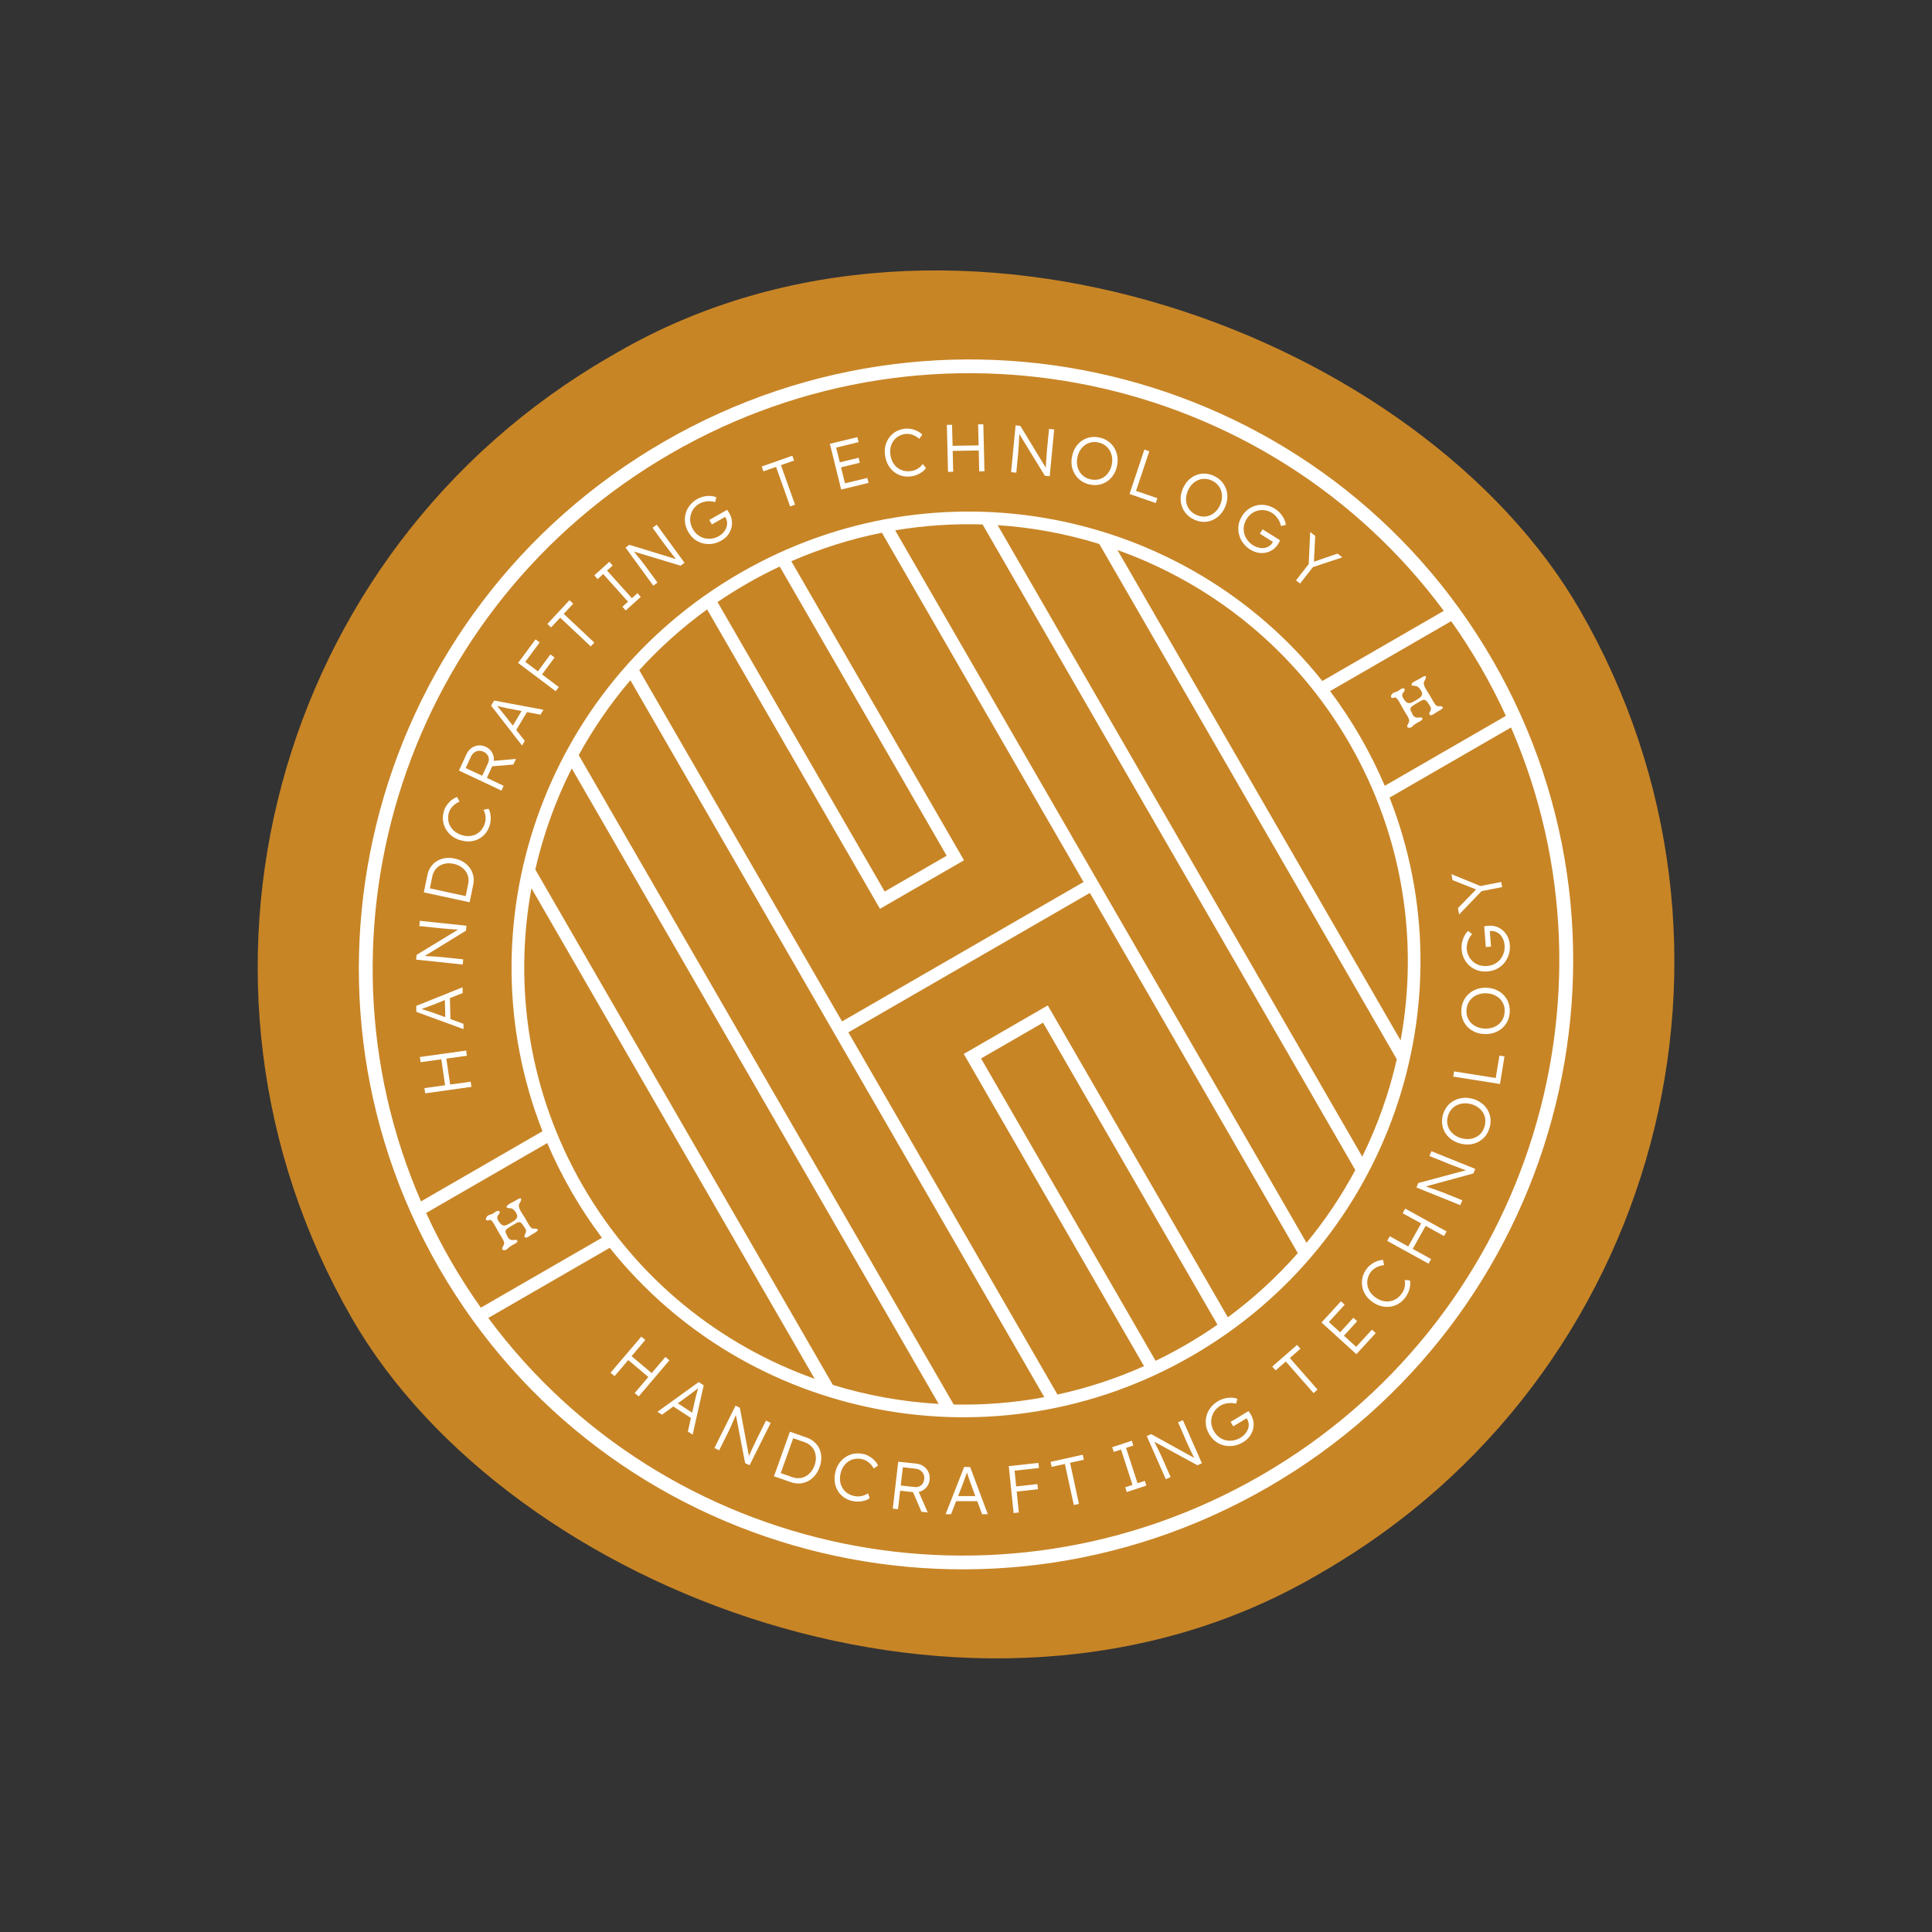 <svg width="192" height="192" viewBox="0 0 192 192" fill="none" xmlns="http://www.w3.org/2000/svg">
<rect x="0" y="0" width="192" height="192" fill="#333333" stroke="none"/>
<g clip-path="url(#clip0_1_5188)">
<rect y="70.441" width="140.882" height="140" rx="70" transform="rotate(-30 0 70.441)" fill="#C88526"/>
<path fill-rule="evenodd" clip-rule="evenodd" d="M66.004 43.881C37.093 60.572 27.091 97.364 43.658 126.059C60.226 154.755 97.097 164.493 126.004 147.804C154.911 131.115 164.913 94.314 148.345 65.618C131.778 36.922 94.914 27.189 66.004 43.881ZM66.685 45.061C92.966 29.888 125.97 37.061 143.483 60.708L131.412 67.677C117.778 50.571 93.206 45.596 73.55 56.944C53.895 68.291 45.91 92.063 53.911 112.422L41.837 119.393C30.115 92.403 40.404 60.235 66.685 45.061ZM147.157 66.305C148.074 67.894 148.905 69.509 149.653 71.143L137.616 78.093C136.911 76.443 136.103 74.815 135.183 73.222C134.264 71.629 133.258 70.115 132.182 68.68L144.219 61.731C145.256 63.198 146.238 64.721 147.153 66.307L147.157 66.305ZM120.989 131.648C119.977 132.354 118.924 133.024 117.834 133.653C116.849 134.222 115.851 134.75 114.843 135.235L97.496 105.189L103.659 101.631L120.989 131.648ZM95.775 104.735L113.691 135.766C110.884 137.019 108.001 137.955 105.09 138.588L84.309 102.594L108.308 88.739L128.974 124.534C126.922 126.867 124.6 129.009 122.023 130.912L104.128 99.917L95.777 104.739L95.775 104.735ZM57.915 117.833C52.552 108.544 51.019 98.091 52.815 88.275L80.961 137.025C71.564 133.676 63.276 127.118 57.913 117.83L57.915 117.833ZM53.199 86.412C53.993 82.937 55.205 79.563 56.819 76.363L93.282 139.517C89.703 139.315 86.171 138.68 82.768 137.628L53.199 86.412ZM57.514 75.04C58.954 72.413 60.668 69.917 62.647 67.602L103.783 138.851C100.788 139.407 97.771 139.647 94.775 139.577L57.514 75.04ZM71.308 59.831C72.233 59.2 73.189 58.6 74.174 58.032C75.264 57.402 76.371 56.826 77.488 56.302L94.08 85.041L87.918 88.599L71.308 59.831ZM95.801 85.495L78.642 55.775C81.579 54.495 84.593 53.551 87.642 52.944L107.681 87.653L83.682 101.508L63.528 66.601C65.532 64.396 67.784 62.367 70.273 60.564L87.451 90.317L95.801 85.495ZM88.961 52.704C91.851 52.218 94.761 52.029 97.648 52.119L134.689 116.277C133.324 118.822 131.705 121.248 129.84 123.507L88.961 52.704ZM99.147 52.19C102.584 52.416 105.973 53.047 109.246 54.058L138.811 105.267C138.05 108.607 136.899 111.859 135.38 114.946L99.147 52.19ZM111.052 54.661C120.446 58.013 128.732 64.567 134.093 73.852C139.454 83.137 140.99 93.588 139.192 103.401L111.052 54.661ZM59.822 123.007L47.785 129.956C46.748 128.489 45.761 126.964 44.843 125.375C43.926 123.786 43.099 122.178 42.347 120.547L54.385 113.597C55.089 115.246 55.898 116.874 56.817 118.467C57.737 120.06 58.742 121.574 59.819 123.009L59.822 123.007ZM125.323 146.624C99.049 161.793 66.039 154.618 48.525 130.977L60.595 124.008C74.23 141.114 98.802 146.09 118.457 134.742C138.113 123.394 146.094 99.624 138.093 79.265L150.164 72.296C161.88 99.284 151.596 131.455 125.315 146.628L125.323 146.624Z" fill="white"/>
<path fill-rule="evenodd" clip-rule="evenodd" d="M42.179 108.137L42.254 108.654L46.853 108.012L46.774 107.497L44.736 107.781L44.357 105.205L46.399 104.919L46.325 104.403L41.726 105.045L41.801 105.561L43.856 105.273L44.235 107.849L42.179 108.137Z" fill="white"/>
<path fill-rule="evenodd" clip-rule="evenodd" d="M46.052 101.741L44.762 101.275L44.711 99.19L45.979 98.684L45.968 98.117L41.364 99.963L41.378 100.559L46.067 102.273L46.056 101.739L46.052 101.741ZM42.708 100.539C42.599 100.501 42.483 100.461 42.374 100.423C42.259 100.384 42.145 100.348 42.034 100.315C41.986 100.299 41.944 100.285 41.896 100.269C41.933 100.258 41.961 100.247 41.998 100.235C42.11 100.194 42.23 100.149 42.352 100.108C42.472 100.063 42.588 100.02 42.703 99.982C42.813 99.938 42.909 99.902 42.994 99.872L44.211 99.386L44.254 101.085L43.048 100.647C42.938 100.609 42.823 100.569 42.713 100.531L42.708 100.539Z" fill="white"/>
<path fill-rule="evenodd" clip-rule="evenodd" d="M46.031 95.338L43.93 95.118C43.888 95.113 43.822 95.108 43.731 95.102C43.639 95.093 43.525 95.082 43.395 95.075C43.262 95.064 43.117 95.057 42.956 95.048C42.797 95.034 42.633 95.027 42.459 95.021C42.374 95.017 42.286 95.015 42.201 95.011L46.309 92.485L46.355 92L41.726 91.511L41.674 92.028L43.372 92.206C43.522 92.221 43.689 92.241 43.874 92.259C44.058 92.274 44.251 92.288 44.446 92.306C44.641 92.323 44.828 92.336 45.008 92.353C45.183 92.362 45.344 92.371 45.486 92.381C45.501 92.382 45.51 92.381 45.522 92.384L41.399 94.895L41.354 95.365L45.983 95.853L46.035 95.336L46.031 95.338Z" fill="white"/>
<path fill-rule="evenodd" clip-rule="evenodd" d="M47.026 87.949C47.089 87.637 47.096 87.339 47.039 87.053C46.981 86.768 46.87 86.509 46.708 86.279C46.544 86.045 46.335 85.843 46.079 85.677C45.819 85.513 45.52 85.391 45.188 85.322C44.855 85.249 44.539 85.234 44.24 85.281C43.94 85.324 43.67 85.421 43.428 85.566C43.182 85.713 42.982 85.906 42.819 86.145C42.651 86.377 42.537 86.65 42.474 86.962L42.12 88.682L46.67 89.665L47.024 87.945L47.026 87.949ZM42.96 87.106C43.011 86.864 43.099 86.654 43.228 86.474C43.351 86.291 43.508 86.143 43.701 86.031C43.889 85.918 44.099 85.845 44.329 85.813C44.563 85.78 44.816 85.788 45.083 85.847C45.35 85.905 45.585 86.001 45.784 86.127C45.984 86.253 46.151 86.408 46.28 86.589C46.407 86.767 46.493 86.968 46.534 87.19C46.577 87.407 46.573 87.636 46.523 87.877L46.279 89.056L42.717 88.284L42.96 87.106Z" fill="white"/>
<path fill-rule="evenodd" clip-rule="evenodd" d="M45.657 83.464C45.985 83.578 46.306 83.629 46.617 83.619C46.931 83.607 47.22 83.536 47.49 83.414C47.754 83.29 47.989 83.116 48.193 82.888C48.393 82.661 48.541 82.388 48.647 82.075C48.712 81.883 48.749 81.678 48.766 81.471C48.774 81.259 48.764 81.057 48.729 80.869C48.694 80.673 48.631 80.506 48.542 80.369L48.048 80.481C48.119 80.604 48.174 80.741 48.211 80.898C48.246 81.052 48.267 81.214 48.261 81.381C48.254 81.545 48.225 81.706 48.172 81.857C48.087 82.114 47.965 82.334 47.812 82.514C47.656 82.691 47.474 82.83 47.265 82.931C47.054 83.029 46.825 83.079 46.579 83.091C46.334 83.097 46.082 83.054 45.82 82.964C45.571 82.876 45.351 82.757 45.159 82.602C44.975 82.443 44.827 82.263 44.722 82.063C44.616 81.864 44.555 81.648 44.538 81.416C44.519 81.181 44.547 80.943 44.626 80.709C44.675 80.56 44.752 80.415 44.855 80.282C44.957 80.146 45.075 80.03 45.214 79.926C45.351 79.818 45.502 79.735 45.664 79.671L45.427 79.209C45.242 79.267 45.065 79.365 44.894 79.498C44.724 79.625 44.577 79.782 44.442 79.961C44.307 80.141 44.205 80.335 44.137 80.538C44.035 80.848 43.992 81.153 44.014 81.453C44.035 81.75 44.117 82.036 44.257 82.303C44.393 82.572 44.578 82.808 44.815 83.008C45.051 83.206 45.325 83.361 45.651 83.472L45.657 83.464Z" fill="white"/>
<path fill-rule="evenodd" clip-rule="evenodd" d="M50.047 78.091L48.385 77.308L48.914 76.153L51.017 75.981L51.277 75.421L49.07 75.615C49.078 75.528 49.088 75.445 49.083 75.36C49.058 75.114 48.977 74.891 48.842 74.689C48.706 74.487 48.518 74.331 48.286 74.223C48.038 74.106 47.787 74.058 47.534 74.083C47.281 74.108 47.054 74.196 46.852 74.342C46.644 74.486 46.487 74.678 46.371 74.923L45.61 76.579L49.835 78.566L50.049 78.094L50.047 78.091ZM46.283 76.321L46.797 75.198C46.878 75.026 46.983 74.889 47.117 74.792C47.252 74.69 47.401 74.628 47.564 74.616C47.727 74.603 47.893 74.629 48.056 74.709C48.208 74.78 48.333 74.877 48.422 74.999C48.51 75.117 48.563 75.251 48.579 75.396C48.595 75.541 48.567 75.687 48.502 75.836L47.923 77.097L46.282 76.326L46.283 76.321Z" fill="white"/>
<path fill-rule="evenodd" clip-rule="evenodd" d="M52.154 73.631L51.303 72.544L52.368 70.766L53.716 71.021L54.004 70.535L49.11 69.621L48.806 70.129L51.879 74.089L52.151 73.633L52.154 73.631ZM49.728 70.548C49.649 70.453 49.572 70.362 49.495 70.272C49.463 70.232 49.433 70.197 49.403 70.161C49.441 70.168 49.469 70.176 49.51 70.186C49.628 70.215 49.75 70.241 49.88 70.272C50.005 70.296 50.127 70.322 50.242 70.352C50.358 70.377 50.458 70.397 50.545 70.414L51.834 70.659L50.966 72.111L50.172 71.098C50.099 71.005 50.022 70.914 49.949 70.821C49.876 70.728 49.799 70.637 49.726 70.544L49.728 70.548Z" fill="white"/>
<path fill-rule="evenodd" clip-rule="evenodd" d="M55.535 68.276L53.868 67.023L55.111 65.345L54.7 65.037L53.457 66.715L52.203 65.774L53.632 63.844L53.226 63.537L51.798 65.467L51.488 65.882L55.225 68.692L55.535 68.276Z" fill="white"/>
<path fill-rule="evenodd" clip-rule="evenodd" d="M55.669 61.384L58.708 64.239L59.063 63.86L56.024 61.005L56.962 59.995L56.592 59.649L54.399 62.006L54.765 62.354L55.669 61.384Z" fill="white"/>
<path fill-rule="evenodd" clip-rule="evenodd" d="M59.947 57.046L62.409 59.795L61.854 60.298L62.184 60.668L63.679 59.317L63.349 58.947L62.794 59.451L60.332 56.703L60.887 56.199L60.557 55.829L59.062 57.18L59.392 57.55L59.947 57.046Z" fill="white"/>
<path fill-rule="evenodd" clip-rule="evenodd" d="M65.343 57.903L64.088 56.185C64.067 56.149 64.025 56.101 63.962 56.026C63.909 55.95 63.838 55.861 63.757 55.754C63.675 55.646 63.58 55.532 63.481 55.411C63.383 55.284 63.278 55.152 63.163 55.02C63.11 54.954 63.052 54.886 62.997 54.817L67.636 56.217L68.025 55.929L65.266 52.145L64.849 52.449L65.86 53.839C65.95 53.961 66.048 54.097 66.161 54.25C66.275 54.397 66.392 54.55 66.51 54.704C66.631 54.862 66.745 55.008 66.855 55.157C66.968 55.294 67.066 55.422 67.155 55.534C67.161 55.545 67.169 55.55 67.181 55.562L62.544 54.142L62.164 54.419L64.923 58.203L65.341 57.899L65.343 57.903Z" fill="white"/>
<path fill-rule="evenodd" clip-rule="evenodd" d="M69.834 53.992C70.132 54.071 70.438 54.087 70.75 54.047C71.062 54.007 71.367 53.903 71.665 53.736C71.916 53.591 72.129 53.42 72.298 53.216C72.465 53.009 72.584 52.786 72.66 52.539C72.737 52.292 72.764 52.035 72.734 51.773C72.705 51.504 72.621 51.249 72.475 50.995C72.454 50.959 72.433 50.923 72.408 50.889C72.383 50.846 72.36 50.806 72.333 50.768C72.308 50.725 72.28 50.693 72.26 50.666L70.489 51.674L70.746 52.119L72.066 51.366L72.116 51.453C72.204 51.605 72.247 51.764 72.259 51.936C72.268 52.104 72.244 52.272 72.182 52.443C72.116 52.607 72.022 52.763 71.892 52.91C71.767 53.055 71.614 53.177 71.432 53.282C71.202 53.415 70.962 53.495 70.717 53.526C70.472 53.556 70.23 53.542 69.993 53.485C69.756 53.419 69.542 53.311 69.344 53.16C69.146 53.004 68.987 52.811 68.855 52.583C68.719 52.348 68.637 52.106 68.605 51.864C68.57 51.618 68.586 51.377 68.651 51.152C68.713 50.923 68.816 50.714 68.961 50.519C69.112 50.326 69.297 50.166 69.525 50.039C69.671 49.955 69.832 49.896 70.001 49.861C70.177 49.822 70.357 49.804 70.537 49.812C70.72 49.817 70.893 49.848 71.067 49.897L71.191 49.42C71.017 49.347 70.817 49.303 70.599 49.288C70.378 49.276 70.151 49.296 69.921 49.352C69.694 49.405 69.475 49.489 69.274 49.605C68.986 49.771 68.743 49.974 68.552 50.224C68.361 50.465 68.224 50.732 68.141 51.026C68.061 51.318 68.041 51.62 68.08 51.94C68.118 52.251 68.226 52.555 68.394 52.854C68.565 53.151 68.773 53.403 69.022 53.597C69.274 53.789 69.549 53.92 69.847 53.999L69.834 53.992Z" fill="white"/>
<path fill-rule="evenodd" clip-rule="evenodd" d="M78.522 50.328L79.011 50.156L77.608 46.227L78.909 45.77L78.739 45.289L75.702 46.362L75.87 46.839L77.124 46.4L78.522 50.328Z" fill="white"/>
<path fill-rule="evenodd" clip-rule="evenodd" d="M86.193 47.496L83.975 48.034L83.581 46.441L85.448 45.986L85.327 45.491L83.46 45.946L83.096 44.482L85.325 43.938L85.201 43.445L82.472 44.108L83.596 48.648L86.317 47.989L86.193 47.496Z" fill="white"/>
<path fill-rule="evenodd" clip-rule="evenodd" d="M89.607 47.287C89.9 47.364 90.208 47.384 90.539 47.343C90.743 47.317 90.941 47.265 91.134 47.187C91.329 47.104 91.501 47.005 91.658 46.89C91.817 46.769 91.938 46.641 92.02 46.507L91.698 46.109C91.62 46.226 91.523 46.335 91.4 46.435C91.278 46.535 91.144 46.622 90.993 46.69C90.84 46.754 90.684 46.795 90.528 46.818C90.26 46.852 90.009 46.838 89.779 46.777C89.552 46.711 89.346 46.608 89.161 46.464C88.979 46.317 88.829 46.134 88.713 45.916C88.601 45.696 88.523 45.451 88.487 45.178C88.451 44.914 88.461 44.662 88.515 44.428C88.573 44.191 88.667 43.983 88.8 43.8C88.932 43.617 89.095 43.47 89.296 43.354C89.5 43.236 89.724 43.16 89.966 43.126C90.126 43.107 90.284 43.112 90.45 43.147C90.616 43.181 90.773 43.235 90.927 43.315C91.084 43.394 91.229 43.493 91.354 43.609L91.658 43.193C91.524 43.053 91.359 42.936 91.161 42.837C90.969 42.741 90.764 42.671 90.547 42.632C90.328 42.59 90.109 42.581 89.895 42.608C89.57 42.651 89.28 42.746 89.025 42.893C88.769 43.04 88.553 43.238 88.373 43.482C88.194 43.72 88.068 43.991 87.993 44.29C87.922 44.587 87.91 44.903 87.955 45.243C88.003 45.587 88.1 45.898 88.246 46.176C88.401 46.453 88.59 46.687 88.821 46.877C89.05 47.063 89.312 47.197 89.605 47.283L89.607 47.287Z" fill="white"/>
<path fill-rule="evenodd" clip-rule="evenodd" d="M94.677 44.809L97.264 44.768L97.315 46.843L97.834 46.833L97.722 42.167L97.205 42.172L97.254 44.262L94.667 44.303L94.614 42.215L94.098 42.223L94.212 46.892L94.728 46.884L94.677 44.809Z" fill="white"/>
<path fill-rule="evenodd" clip-rule="evenodd" d="M101.197 44.867C101.202 44.826 101.204 44.762 101.208 44.668C101.218 44.575 101.224 44.46 101.236 44.328C101.241 44.195 101.25 44.05 101.258 43.886C101.267 43.726 101.275 43.562 101.28 43.386C101.284 43.301 101.287 43.213 101.289 43.124L103.837 47.276L104.319 47.327L104.764 42.682L104.25 42.627L104.087 44.333C104.071 44.482 104.057 44.65 104.039 44.838C104.025 45.025 104.013 45.215 104 45.411C103.987 45.607 103.973 45.794 103.957 45.977C103.948 46.155 103.939 46.315 103.932 46.455C103.931 46.47 103.931 46.479 103.932 46.488L101.4 42.322L100.93 42.275L100.482 46.921L100.999 46.975L101.2 44.865L101.197 44.867Z" fill="white"/>
<path fill-rule="evenodd" clip-rule="evenodd" d="M106.815 47.121C106.973 47.377 107.174 47.59 107.414 47.77C107.661 47.946 107.947 48.07 108.266 48.142C108.59 48.215 108.898 48.226 109.19 48.178C109.489 48.121 109.757 48.014 110.004 47.852C110.253 47.685 110.463 47.477 110.635 47.218C110.81 46.958 110.934 46.659 111.006 46.328C111.079 45.992 111.091 45.666 111.039 45.358C110.995 45.046 110.89 44.763 110.735 44.511C110.584 44.25 110.384 44.038 110.136 43.862C109.893 43.684 109.61 43.557 109.286 43.484C108.967 43.412 108.656 43.404 108.36 43.454C108.069 43.506 107.796 43.615 107.546 43.779C107.299 43.941 107.091 44.153 106.915 44.413C106.747 44.67 106.623 44.968 106.55 45.305C106.477 45.642 106.462 45.969 106.509 46.279C106.561 46.587 106.663 46.866 106.815 47.121ZM107.041 46.189C107.006 45.944 107.02 45.69 107.077 45.426C107.135 45.156 107.229 44.923 107.36 44.721C107.494 44.514 107.65 44.347 107.838 44.218C108.027 44.09 108.233 44 108.46 43.956C108.693 43.913 108.931 43.921 109.177 43.977C109.423 44.032 109.639 44.129 109.826 44.268C110.019 44.407 110.17 44.576 110.288 44.773C110.403 44.972 110.478 45.195 110.511 45.436C110.547 45.676 110.539 45.932 110.481 46.202C110.424 46.466 110.327 46.701 110.191 46.905C110.06 47.106 109.904 47.273 109.715 47.402C109.529 47.533 109.319 47.616 109.086 47.659C108.86 47.697 108.622 47.69 108.376 47.634C108.13 47.578 107.91 47.483 107.719 47.347C107.532 47.209 107.382 47.04 107.267 46.841C107.152 46.642 107.077 46.42 107.043 46.184L107.041 46.189Z" fill="white"/>
<path fill-rule="evenodd" clip-rule="evenodd" d="M114.858 49.993L115.019 49.514L112.9 48.782L114.215 44.847L113.727 44.675L112.252 49.093L114.858 49.993Z" fill="white"/>
<path fill-rule="evenodd" clip-rule="evenodd" d="M118.658 51.631C118.958 51.772 119.26 51.849 119.554 51.862C119.856 51.871 120.145 51.825 120.42 51.719C120.698 51.612 120.949 51.448 121.17 51.233C121.395 51.016 121.583 50.753 121.726 50.444C121.87 50.129 121.948 49.819 121.966 49.504C121.99 49.191 121.948 48.892 121.849 48.611C121.754 48.328 121.605 48.071 121.399 47.848C121.199 47.62 120.948 47.437 120.648 47.297C120.348 47.156 120.052 47.081 119.744 47.07C119.446 47.059 119.156 47.105 118.878 47.213C118.604 47.319 118.353 47.483 118.128 47.699C117.907 47.914 117.724 48.179 117.58 48.493C117.436 48.808 117.354 49.121 117.331 49.434C117.316 49.746 117.356 50.042 117.453 50.319C117.552 50.6 117.704 50.855 117.903 51.082C118.11 51.306 118.361 51.489 118.656 51.628L118.658 51.631ZM117.952 50.156C117.883 49.936 117.853 49.707 117.873 49.464C117.893 49.22 117.96 48.974 118.07 48.727C118.184 48.478 118.326 48.27 118.499 48.098C118.672 47.926 118.864 47.795 119.076 47.707C119.287 47.619 119.507 47.579 119.739 47.585C119.977 47.592 120.21 47.651 120.439 47.76C120.667 47.87 120.86 48.009 121.015 48.185C121.176 48.363 121.289 48.558 121.358 48.779C121.427 49 121.453 49.231 121.433 49.474C121.419 49.719 121.356 49.963 121.242 50.212C121.129 50.455 120.983 50.665 120.807 50.84C120.637 51.01 120.443 51.136 120.235 51.222C120.024 51.311 119.802 51.347 119.564 51.34C119.333 51.328 119.106 51.271 118.874 51.164C118.645 51.054 118.449 50.917 118.291 50.743C118.135 50.567 118.023 50.371 117.95 50.153L117.952 50.156Z" fill="white"/>
<path fill-rule="evenodd" clip-rule="evenodd" d="M123.088 52.206C123.044 52.516 123.059 52.821 123.135 53.12C123.21 53.419 123.343 53.7 123.529 53.955C123.717 54.213 123.955 54.432 124.244 54.613C124.494 54.768 124.749 54.872 125.008 54.925C125.271 54.976 125.527 54.973 125.773 54.927C126.026 54.878 126.262 54.78 126.479 54.635C126.699 54.485 126.882 54.287 127.031 54.042C127.05 54.007 127.072 53.97 127.093 53.929C127.117 53.886 127.143 53.847 127.159 53.808C127.183 53.766 127.2 53.727 127.215 53.694L125.473 52.605L125.204 53.041L126.505 53.853L126.451 53.937C126.361 54.086 126.244 54.202 126.1 54.29C125.956 54.377 125.796 54.436 125.62 54.461C125.446 54.479 125.261 54.47 125.072 54.42C124.884 54.374 124.705 54.299 124.523 54.186C124.297 54.047 124.11 53.875 123.963 53.67C123.818 53.469 123.709 53.247 123.647 53.013C123.591 52.774 123.578 52.531 123.616 52.287C123.659 52.041 123.747 51.806 123.883 51.587C124.023 51.357 124.193 51.172 124.392 51.028C124.591 50.885 124.806 50.785 125.035 50.735C125.267 50.682 125.5 50.673 125.738 50.715C125.979 50.754 126.212 50.846 126.433 50.984C126.578 51.075 126.704 51.185 126.821 51.32C126.94 51.459 127.041 51.608 127.124 51.768C127.206 51.928 127.267 52.1 127.305 52.276L127.783 52.16C127.764 51.968 127.706 51.774 127.61 51.574C127.514 51.374 127.384 51.183 127.223 51.006C127.066 50.826 126.888 50.678 126.689 50.552C126.406 50.373 126.107 50.26 125.799 50.206C125.495 50.15 125.192 50.156 124.898 50.22C124.606 50.287 124.329 50.413 124.07 50.596C123.818 50.776 123.6 51.013 123.423 51.303C123.245 51.594 123.127 51.894 123.079 52.206L123.088 52.206Z" fill="white"/>
<path fill-rule="evenodd" clip-rule="evenodd" d="M128.798 57.674L129.2 57.992L130.471 56.361L133.397 55.391L132.924 55.017L130.574 55.824L130.705 53.263L130.206 52.87L130.06 56.053L128.798 57.674Z" fill="white"/>
<path fill-rule="evenodd" clip-rule="evenodd" d="M66.126 134.851L64.762 136.455L62.765 134.774L64.128 133.167L63.73 132.832L60.676 136.419L61.076 136.758L62.435 135.162L64.432 136.843L63.072 138.439L63.472 138.777L66.527 135.184L66.126 134.851Z" fill="white"/>
<path fill-rule="evenodd" clip-rule="evenodd" d="M69.434 137.348L65.339 140.301L65.789 140.592L66.912 139.774L68.664 140.915L68.359 142.264L68.834 142.574L69.933 137.673L69.434 137.348ZM69.249 138.425C69.221 138.552 69.188 138.673 69.153 138.789C69.128 138.905 69.1 139.008 69.082 139.096L68.789 140.39L67.357 139.459L68.406 138.699C68.502 138.629 68.596 138.556 68.692 138.486C68.787 138.416 68.881 138.343 68.977 138.273C69.074 138.198 69.168 138.124 69.262 138.051C69.301 138.018 69.339 137.991 69.379 137.959C69.366 137.995 69.36 138.028 69.349 138.068C69.32 138.186 69.286 138.312 69.252 138.438L69.249 138.425Z" fill="white"/>
<path fill-rule="evenodd" clip-rule="evenodd" d="M76.124 141.179L75.354 142.724C75.286 142.86 75.21 143.015 75.128 143.183C75.047 143.355 74.966 143.527 74.881 143.707C74.799 143.885 74.714 144.059 74.639 144.223C74.569 144.389 74.502 144.534 74.442 144.665C74.435 144.679 74.434 144.684 74.427 144.698L73.526 139.904L73.098 139.693L70.997 143.903L71.466 144.134L72.419 142.223C72.438 142.188 72.464 142.124 72.503 142.039C72.547 141.956 72.594 141.851 72.649 141.728C72.704 141.604 72.762 141.469 72.827 141.321C72.894 141.176 72.961 141.022 73.027 140.858C73.06 140.781 73.095 140.698 73.13 140.615L74.051 145.402L74.491 145.617L76.591 141.407L76.122 141.175L76.124 141.179Z" fill="white"/>
<path fill-rule="evenodd" clip-rule="evenodd" d="M81.441 144.003C81.328 143.74 81.158 143.514 80.944 143.32C80.733 143.123 80.476 142.972 80.172 142.867L78.499 142.284L76.917 146.711L78.591 147.294C78.894 147.399 79.192 147.444 79.483 147.426C79.778 147.405 80.048 147.327 80.299 147.196C80.557 147.062 80.782 146.879 80.981 146.643C81.178 146.404 81.338 146.124 81.454 145.795C81.57 145.473 81.625 145.156 81.619 144.851C81.613 144.546 81.555 144.26 81.439 143.999L81.441 144.003ZM80.944 144.213C81.031 144.413 81.079 144.632 81.081 144.872C81.088 145.11 81.043 145.362 80.951 145.623C80.859 145.884 80.734 146.105 80.576 146.288C80.425 146.472 80.251 146.616 80.049 146.722C79.856 146.825 79.646 146.883 79.417 146.899C79.196 146.911 78.968 146.879 78.735 146.796L77.59 146.395L78.827 142.93L79.973 143.33C80.205 143.413 80.402 143.526 80.569 143.681C80.738 143.83 80.862 144.004 80.95 144.214L80.944 144.213Z" fill="white"/>
<path fill-rule="evenodd" clip-rule="evenodd" d="M86.527 145.512C86.649 145.639 86.752 145.783 86.83 145.935L87.265 145.645C87.188 145.468 87.067 145.301 86.916 145.142C86.768 144.986 86.599 144.853 86.402 144.739C86.209 144.624 86.004 144.539 85.789 144.495C85.467 144.425 85.156 144.416 84.859 144.467C84.564 144.521 84.288 144.632 84.031 144.8C83.776 144.967 83.562 145.177 83.385 145.434C83.211 145.689 83.087 145.987 83.012 146.32C82.935 146.659 82.916 146.988 82.96 147.301C83.01 147.615 83.108 147.901 83.26 148.156C83.412 148.411 83.614 148.627 83.862 148.803C84.112 148.976 84.398 149.101 84.726 149.172C84.927 149.216 85.137 149.235 85.345 149.225C85.561 149.212 85.761 149.178 85.948 149.123C86.142 149.064 86.302 148.987 86.428 148.885L86.261 148.402C86.145 148.488 86.013 148.555 85.86 148.609C85.71 148.662 85.55 148.696 85.384 148.711C85.219 148.719 85.056 148.707 84.896 148.674C84.629 148.616 84.397 148.518 84.197 148.382C84.005 148.242 83.844 148.074 83.722 147.879C83.605 147.677 83.527 147.456 83.49 147.207C83.461 146.963 83.472 146.706 83.534 146.434C83.593 146.173 83.691 145.938 83.826 145.734C83.965 145.529 84.129 145.366 84.317 145.238C84.506 145.11 84.716 145.027 84.945 144.987C85.182 144.942 85.419 144.949 85.664 145.002C85.82 145.037 85.972 145.098 86.118 145.183C86.264 145.268 86.395 145.376 86.513 145.505L86.527 145.512Z" fill="white"/>
<path fill-rule="evenodd" clip-rule="evenodd" d="M92.383 147.064C92.414 146.79 92.379 146.535 92.275 146.305C92.172 146.076 92.018 145.885 91.809 145.734C91.605 145.582 91.368 145.492 91.097 145.46L89.266 145.262L88.724 149.924L89.244 149.981L89.457 148.145L90.735 148.286L91.575 150.238L92.197 150.304L91.302 148.267C91.388 148.246 91.468 148.224 91.55 148.191C91.778 148.089 91.966 147.942 92.117 147.748C92.265 147.552 92.354 147.326 92.385 147.068L92.383 147.064ZM91.689 147.445C91.603 147.567 91.492 147.66 91.36 147.717C91.226 147.78 91.076 147.799 90.911 147.783L89.514 147.629L89.727 145.817L90.969 145.954C91.16 145.974 91.326 146.033 91.463 146.128C91.606 146.224 91.711 146.347 91.78 146.5C91.849 146.653 91.871 146.818 91.85 147C91.831 147.17 91.779 147.316 91.69 147.44L91.689 147.445Z" fill="white"/>
<path fill-rule="evenodd" clip-rule="evenodd" d="M93.977 150.483L94.516 150.481L95.018 149.186L97.12 149.189L97.599 150.481L98.168 150.481L96.412 145.79L95.813 145.788L93.975 150.479L93.977 150.483ZM96.245 146.789C96.289 146.908 96.33 147.029 96.363 147.145C96.403 147.257 96.435 147.355 96.47 147.441L96.929 148.682L95.217 148.681L95.683 147.475C95.726 147.364 95.765 147.254 95.805 147.139C95.848 147.028 95.887 146.918 95.927 146.803C95.968 146.688 96.008 146.573 96.045 146.46C96.061 146.412 96.076 146.37 96.092 146.322C96.103 146.359 96.115 146.386 96.124 146.429C96.163 146.546 96.204 146.668 96.241 146.791L96.245 146.789Z" fill="white"/>
<path fill-rule="evenodd" clip-rule="evenodd" d="M100.513 145.676L100.251 145.702L100.732 150.367L101.252 150.308L101.039 148.23L103.149 148.001L103.095 147.487L100.988 147.719L100.827 146.152L103.247 145.888L103.197 145.381L100.513 145.676Z" fill="white"/>
<path fill-rule="evenodd" clip-rule="evenodd" d="M104.513 145.775L105.828 145.484L106.713 149.568L107.224 149.452L106.342 145.371L107.709 145.069L107.601 144.571L104.406 145.277L104.513 145.775Z" fill="white"/>
<path fill-rule="evenodd" clip-rule="evenodd" d="M110.684 144.293L111.406 144.054L112.548 147.565L111.826 147.804L111.977 148.276L113.922 147.636L113.77 147.164L113.048 147.402L111.906 143.891L112.628 143.653L112.477 143.18L110.532 143.82L110.684 144.293Z" fill="white"/>
<path fill-rule="evenodd" clip-rule="evenodd" d="M117.756 142.917C117.817 143.056 117.886 143.209 117.962 143.383C118.041 143.554 118.121 143.725 118.204 143.904C118.288 144.082 118.367 144.254 118.446 144.416C118.525 144.578 118.597 144.719 118.658 144.849C118.664 144.86 118.67 144.871 118.676 144.881L114.402 142.523L113.965 142.717L115.856 147.002L116.335 146.788L115.478 144.841C115.463 144.806 115.431 144.742 115.392 144.659C115.354 144.575 115.308 144.471 115.248 144.351C115.189 144.231 115.127 144.098 115.055 143.956C114.986 143.812 114.91 143.663 114.829 143.507C114.791 143.432 114.749 143.35 114.711 143.276L118.993 145.616L119.441 145.415L117.553 141.133L117.073 141.347L117.768 142.92L117.756 142.917Z" fill="white"/>
<path fill-rule="evenodd" clip-rule="evenodd" d="M124.152 140.335C124.123 140.294 124.095 140.262 124.075 140.235L122.296 141.305L122.56 141.746L123.887 140.946L123.937 141.033C124.029 141.183 124.081 141.341 124.094 141.507C124.11 141.677 124.085 141.845 124.024 142.016C123.96 142.183 123.867 142.343 123.737 142.496C123.613 142.644 123.458 142.772 123.278 142.881C123.047 143.019 122.807 143.109 122.559 143.151C122.311 143.193 122.064 143.186 121.824 143.132C121.585 143.072 121.362 142.973 121.162 142.828C120.963 142.678 120.793 142.492 120.657 142.266C120.518 142.032 120.429 141.794 120.39 141.551C120.35 141.304 120.363 141.065 120.425 140.836C120.485 140.603 120.584 140.387 120.729 140.192C120.878 139.995 121.062 139.826 121.29 139.69C121.439 139.603 121.596 139.537 121.77 139.494C121.949 139.449 122.13 139.427 122.311 139.429C122.495 139.428 122.674 139.451 122.846 139.496L122.965 139.012C122.788 138.941 122.586 138.903 122.36 138.898C122.137 138.892 121.907 138.923 121.672 138.987C121.44 139.048 121.225 139.139 121.019 139.262C120.731 139.438 120.489 139.65 120.297 139.906C120.106 140.156 119.972 140.431 119.895 140.727C119.821 141.02 119.805 141.329 119.851 141.645C119.896 141.957 120.011 142.258 120.186 142.552C120.364 142.845 120.578 143.088 120.837 143.277C121.095 143.461 121.375 143.584 121.676 143.651C121.978 143.719 122.289 143.727 122.604 143.676C122.919 143.624 123.224 143.511 123.524 143.333C123.778 143.182 123.987 142.998 124.154 142.79C124.317 142.575 124.438 142.347 124.509 142.098C124.581 141.844 124.604 141.59 124.57 141.329C124.534 141.065 124.444 140.808 124.294 140.557C124.274 140.52 124.253 140.484 124.224 140.452C124.199 140.409 124.176 140.369 124.146 140.333L124.152 140.335Z" fill="white"/>
<path fill-rule="evenodd" clip-rule="evenodd" d="M128.901 133.654L126.434 135.807L126.77 136.188L127.782 135.304L130.538 138.443L130.934 138.094L128.181 134.958L129.233 134.037L128.901 133.654Z" fill="white"/>
<path fill-rule="evenodd" clip-rule="evenodd" d="M134.775 133.849L133.557 132.742L134.874 131.301L134.497 130.959L133.18 132.4L132.061 131.381L133.632 129.663L133.257 129.325L131.33 131.427L134.796 134.576L136.718 132.481L136.34 132.139L134.775 133.849Z" fill="white"/>
<path fill-rule="evenodd" clip-rule="evenodd" d="M139.629 127.654C139.619 127.814 139.583 127.97 139.53 128.131C139.469 128.287 139.393 128.432 139.297 128.56C139.136 128.778 138.952 128.957 138.748 129.084C138.54 129.204 138.325 129.285 138.09 129.324C137.856 129.358 137.621 129.339 137.38 129.275C137.143 129.21 136.911 129.093 136.687 128.933C136.471 128.777 136.293 128.595 136.16 128.392C136.028 128.188 135.943 127.972 135.899 127.746C135.859 127.523 135.865 127.298 135.919 127.073C135.974 126.839 136.073 126.623 136.223 126.42C136.317 126.288 136.437 126.176 136.575 126.077C136.712 125.978 136.866 125.899 137.03 125.838C137.198 125.775 137.367 125.74 137.543 125.725L137.452 125.213C137.258 125.214 137.055 125.259 136.85 125.334C136.646 125.409 136.454 125.514 136.273 125.648C136.087 125.78 135.932 125.932 135.803 126.113C135.607 126.38 135.472 126.66 135.404 126.956C135.334 127.247 135.325 127.542 135.376 127.841C135.425 128.136 135.533 128.416 135.701 128.681C135.864 128.939 136.088 129.167 136.365 129.369C136.648 129.573 136.941 129.717 137.245 129.798C137.552 129.876 137.855 129.894 138.154 129.857C138.451 129.816 138.73 129.717 138.994 129.56C139.256 129.399 139.487 129.184 139.684 128.911C139.806 128.744 139.905 128.561 139.986 128.365C140.059 128.163 140.112 127.968 140.137 127.776C140.163 127.577 140.153 127.399 140.112 127.244L139.6 127.207C139.632 127.348 139.641 127.497 139.629 127.654Z" fill="white"/>
<path fill-rule="evenodd" clip-rule="evenodd" d="M139.396 120.572L141.234 121.582L139.95 123.873L138.114 122.857L137.86 123.318L141.967 125.58L142.223 125.123L140.397 124.116L141.677 121.828L143.503 122.835L143.759 122.378L139.651 120.112L139.396 120.572Z" fill="white"/>
<path fill-rule="evenodd" clip-rule="evenodd" d="M142.059 114.884L143.657 115.53C143.798 115.589 143.956 115.652 144.127 115.722C144.303 115.79 144.481 115.855 144.668 115.926C144.853 115.993 145.03 116.065 145.201 116.125C145.37 116.182 145.524 116.238 145.655 116.288C145.669 116.294 145.678 116.294 145.689 116.297L140.948 117.567L140.766 118.01L145.121 119.767L145.323 119.284L143.345 118.485C143.307 118.469 143.245 118.447 143.155 118.417C143.066 118.381 142.96 118.341 142.837 118.296C142.708 118.25 142.572 118.198 142.418 118.152C142.268 118.094 142.107 118.042 141.94 117.989C141.859 117.958 141.773 117.935 141.692 117.905L146.423 116.616L146.608 116.162L142.253 114.405L142.053 114.892L142.059 114.884Z" fill="white"/>
<path fill-rule="evenodd" clip-rule="evenodd" d="M146.341 109.197C146.006 109.106 145.679 109.078 145.368 109.112C145.055 109.143 144.763 109.235 144.5 109.377C144.231 109.518 144.006 109.71 143.819 109.949C143.629 110.184 143.488 110.463 143.397 110.786C143.308 111.103 143.284 111.416 143.324 111.721C143.36 112.018 143.459 112.299 143.613 112.558C143.765 112.813 143.97 113.032 144.222 113.225C144.474 113.408 144.768 113.547 145.103 113.638C145.441 113.728 145.765 113.758 146.08 113.731C146.39 113.696 146.679 113.607 146.942 113.464C147.207 113.316 147.433 113.128 147.623 112.892C147.809 112.65 147.95 112.371 148.039 112.054C148.13 111.731 148.155 111.422 148.117 111.121C148.074 110.818 147.981 110.538 147.829 110.283C147.674 110.025 147.471 109.799 147.22 109.616C146.964 109.426 146.674 109.285 146.341 109.197ZM147.6 111.202C147.63 111.431 147.608 111.67 147.541 111.917C147.474 112.163 147.366 112.38 147.223 112.569C147.075 112.751 146.897 112.897 146.69 113.002C146.483 113.107 146.259 113.173 146.017 113.192C145.771 113.214 145.514 113.188 145.25 113.119C144.98 113.048 144.748 112.94 144.554 112.797C144.353 112.652 144.189 112.486 144.067 112.291C143.945 112.096 143.865 111.882 143.833 111.649C143.799 111.413 143.821 111.174 143.888 110.927C143.954 110.681 144.065 110.468 144.213 110.286C144.362 110.098 144.54 109.952 144.747 109.847C144.954 109.742 145.178 109.676 145.429 109.656C145.672 109.631 145.928 109.653 146.198 109.724C146.461 109.794 146.696 109.905 146.892 110.052C147.091 110.193 147.251 110.361 147.373 110.556C147.495 110.751 147.572 110.967 147.606 111.203L147.6 111.202Z" fill="white"/>
<path fill-rule="evenodd" clip-rule="evenodd" d="M148.643 107.13L144.502 106.475L144.42 106.99L149.065 107.726L149.515 104.985L149.013 104.908L148.643 107.13Z" fill="white"/>
<path fill-rule="evenodd" clip-rule="evenodd" d="M148.697 98.372C148.405 98.246 148.087 98.174 147.743 98.16C147.394 98.144 147.073 98.195 146.774 98.3C146.472 98.401 146.21 98.553 145.986 98.754C145.758 98.949 145.579 99.187 145.448 99.466C145.315 99.74 145.242 100.043 145.225 100.376C145.212 100.707 145.258 101.014 145.365 101.3C145.469 101.582 145.626 101.829 145.835 102.047C146.041 102.261 146.29 102.431 146.578 102.559C146.864 102.683 147.184 102.75 147.531 102.761C147.88 102.777 148.204 102.73 148.505 102.629C148.8 102.526 149.061 102.371 149.285 102.178C149.509 101.977 149.688 101.738 149.823 101.467C149.95 101.191 150.023 100.888 150.036 100.557C150.051 100.221 150.005 99.914 149.901 99.632C149.794 99.346 149.635 99.095 149.428 98.881C149.22 98.663 148.971 98.493 148.682 98.371L148.697 98.372ZM149.43 99.826C149.512 100.044 149.546 100.281 149.532 100.535C149.518 100.789 149.464 101.023 149.365 101.239C149.262 101.448 149.12 101.632 148.944 101.782C148.768 101.931 148.562 102.046 148.329 102.122C148.09 102.197 147.838 102.232 147.564 102.221C147.287 102.212 147.037 102.159 146.81 102.068C146.58 101.974 146.384 101.845 146.219 101.685C146.057 101.522 145.931 101.33 145.846 101.114C145.761 100.892 145.725 100.652 145.735 100.4C145.749 100.146 145.803 99.912 145.906 99.703C146.011 99.488 146.149 99.307 146.329 99.155C146.505 99.005 146.711 98.891 146.95 98.816C147.181 98.736 147.437 98.699 147.716 98.711C147.99 98.722 148.24 98.776 148.471 98.874C148.695 98.967 148.891 99.095 149.052 99.257C149.214 99.42 149.34 99.613 149.424 99.834L149.43 99.826Z" fill="white"/>
<path fill-rule="evenodd" clip-rule="evenodd" d="M148.71 92.095C148.456 92.009 148.185 91.978 147.893 92.002C147.851 92.006 147.81 92.011 147.765 92.017C147.715 92.022 147.67 92.029 147.625 92.035C147.577 92.044 147.534 92.054 147.498 92.06L147.659 94.115L148.175 94.074L148.057 92.539L148.158 92.529C148.334 92.514 148.5 92.539 148.658 92.603C148.816 92.666 148.959 92.762 149.086 92.891C149.209 93.018 149.308 93.173 149.384 93.356C149.462 93.533 149.505 93.725 149.525 93.936C149.547 94.203 149.519 94.456 149.442 94.694C149.367 94.934 149.247 95.148 149.096 95.342C148.938 95.53 148.745 95.685 148.524 95.798C148.298 95.913 148.054 95.978 147.789 96C147.516 96.023 147.262 95.996 147.03 95.922C146.788 95.849 146.58 95.733 146.404 95.579C146.221 95.423 146.072 95.24 145.961 95.023C145.849 94.803 145.784 94.565 145.764 94.302C145.748 94.132 145.767 93.963 145.806 93.786C145.845 93.609 145.907 93.438 145.988 93.275C146.069 93.113 146.171 92.962 146.288 92.827L145.906 92.511C145.761 92.639 145.637 92.802 145.533 93.002C145.428 93.198 145.35 93.417 145.301 93.652C145.25 93.884 145.235 94.12 145.254 94.355C145.281 94.687 145.363 94.997 145.507 95.281C145.643 95.559 145.83 95.799 146.062 95.998C146.292 96.194 146.562 96.342 146.867 96.441C147.166 96.538 147.487 96.57 147.833 96.539C148.176 96.51 148.492 96.425 148.777 96.279C149.057 96.132 149.298 95.935 149.495 95.695C149.692 95.456 149.841 95.182 149.938 94.88C150.036 94.577 150.072 94.252 150.045 93.911C150.021 93.616 149.955 93.35 149.839 93.108C149.72 92.868 149.567 92.662 149.378 92.486C149.183 92.309 148.961 92.176 148.713 92.093L148.71 92.095Z" fill="white"/>
<path fill-rule="evenodd" clip-rule="evenodd" d="M149.187 87.649L147.13 88.054L144.242 86.874L144.355 87.466L146.694 88.393L144.888 90.251L145.007 90.878L147.236 88.558L149.285 88.157L149.187 87.649Z" fill="white"/>
<path fill-rule="evenodd" clip-rule="evenodd" d="M139.85 72.236C139.922 72.359 140.139 72.34 140.241 72.281C140.325 72.233 140.398 72.166 140.473 72.094C140.547 72.027 140.62 71.961 140.708 71.91L140.821 71.845C140.872 71.816 140.926 71.784 140.981 71.752C140.988 71.748 140.999 71.742 141.01 71.736C141.039 71.719 141.069 71.702 141.094 71.687C141.112 71.677 141.134 71.664 141.153 71.653C141.255 71.594 141.397 71.512 141.35 71.38L141.337 71.359C141.325 71.337 141.301 71.322 141.282 71.313C141.276 71.312 141.265 71.309 141.259 71.307C141.242 71.303 141.221 71.3 141.196 71.3C141.187 71.301 141.176 71.297 141.166 71.298C141.138 71.3 141.11 71.302 141.078 71.305C141.037 71.31 140.992 71.317 140.945 71.32C140.945 71.32 140.936 71.32 140.93 71.319C140.902 71.32 140.866 71.317 140.836 71.315C140.817 71.316 140.8 71.312 140.779 71.309C140.752 71.305 140.721 71.294 140.693 71.287C140.676 71.282 140.658 71.278 140.639 71.269C140.606 71.255 140.578 71.232 140.551 71.209C140.535 71.199 140.52 71.189 140.508 71.176C140.464 71.134 140.425 71.084 140.387 71.019C140.358 70.968 140.338 70.917 140.316 70.862C140.296 70.811 140.271 70.758 140.242 70.707C140.162 70.57 140.144 70.479 140.197 70.327C140.206 70.308 140.223 70.288 140.245 70.266C140.248 70.264 140.256 70.26 140.259 70.258C140.288 70.232 140.32 70.203 140.36 70.171C140.371 70.165 140.385 70.156 140.394 70.146C140.436 70.117 140.481 70.086 140.526 70.055C140.534 70.051 140.541 70.047 140.548 70.043C140.607 70.009 140.661 69.968 140.716 69.936C140.73 69.928 140.741 69.922 140.752 69.915C140.799 69.888 140.843 69.863 140.883 69.84C140.894 69.833 140.901 69.829 140.912 69.823C140.956 69.798 140.996 69.774 141.025 69.758L141.157 69.682C141.233 69.638 141.314 69.591 141.398 69.561C141.45 69.541 141.499 69.542 141.541 69.547C141.556 69.548 141.573 69.552 141.59 69.557C141.619 69.564 141.644 69.574 141.67 69.593C141.683 69.6 141.699 69.61 141.711 69.623C141.736 69.641 141.76 69.666 141.784 69.691C141.791 69.702 141.804 69.709 141.813 69.723C141.843 69.759 141.872 69.8 141.9 69.841C141.98 69.954 142.064 70.075 142.138 70.201C142.169 70.256 142.189 70.307 142.197 70.355C142.202 70.372 142.201 70.387 142.2 70.402C142.201 70.43 142.205 70.462 142.201 70.488C142.2 70.503 142.195 70.52 142.191 70.538C142.184 70.561 142.178 70.584 142.17 70.603C142.165 70.62 142.155 70.636 142.15 70.653C142.138 70.674 142.126 70.696 142.118 70.715C142.11 70.734 142.099 70.75 142.091 70.769C142.08 70.785 142.076 70.802 142.069 70.816C142.066 70.827 142.059 70.841 142.054 70.848C142.049 70.865 142.048 70.881 142.044 70.898C142.044 70.907 142.039 70.915 142.039 70.924C142.039 70.949 142.05 70.976 142.065 71.001C142.148 71.146 142.326 71.058 142.439 70.993C142.508 70.953 142.573 70.906 142.64 70.862C142.708 70.818 142.773 70.771 142.842 70.731L143.006 70.636C143.028 70.624 143.054 70.609 143.079 70.594C143.086 70.59 143.094 70.586 143.105 70.58C143.112 70.575 143.115 70.573 143.123 70.569C143.156 70.55 143.188 70.531 143.217 70.505C143.221 70.503 143.224 70.501 143.232 70.496C143.264 70.478 143.289 70.454 143.311 70.431C143.318 70.427 143.325 70.423 143.327 70.417C143.348 70.395 143.37 70.373 143.378 70.354C143.378 70.354 143.383 70.346 143.381 70.343C143.389 70.323 143.392 70.303 143.382 70.284C143.361 70.248 143.329 70.228 143.296 70.213C143.285 70.21 143.277 70.205 143.266 70.202C143.237 70.194 143.208 70.187 143.178 70.185C143.167 70.182 143.157 70.182 143.142 70.181C143.102 70.18 143.069 70.18 143.029 70.179C143.029 70.179 143.025 70.181 143.022 70.183C142.975 70.186 142.929 70.184 142.893 70.18C142.701 70.166 142.51 69.837 142.416 69.674C142.308 69.486 142.209 69.306 142.111 69.136C141.989 68.926 141.841 68.727 141.717 68.513C141.609 68.325 141.45 68.026 141.504 67.807C141.508 67.79 141.518 67.764 141.528 67.74C141.533 67.732 141.536 67.72 141.542 67.712C141.55 67.693 141.56 67.677 141.569 67.658C141.575 67.645 141.581 67.637 141.587 67.623C141.591 67.621 141.593 67.615 141.594 67.61L141.599 67.602C141.604 67.594 141.61 67.586 141.611 67.58C141.615 67.578 141.618 67.567 141.62 67.561C141.628 67.542 141.64 67.52 141.648 67.501C141.655 67.488 141.662 67.474 141.666 67.457C141.675 67.438 141.681 67.424 141.686 67.407C141.693 67.393 141.696 67.382 141.699 67.37C141.704 67.353 141.708 67.336 141.709 67.321C141.709 67.312 141.714 67.304 141.714 67.294C141.714 67.27 141.713 67.251 141.703 67.233C141.644 67.132 141.489 67.217 141.419 67.257L141.288 67.332C141.168 67.402 141.051 67.469 140.925 67.537C140.831 67.577 140.745 67.622 140.658 67.672C140.643 67.681 140.629 67.689 140.607 67.702C140.607 67.702 140.599 67.706 140.596 67.708C140.578 67.719 140.556 67.731 140.534 67.744C140.53 67.746 140.523 67.75 140.519 67.752C140.516 67.754 140.512 67.757 140.505 67.761C140.479 67.775 140.456 67.794 140.432 67.812C140.425 67.816 140.418 67.821 140.41 67.825C140.38 67.847 140.351 67.874 140.332 67.899C140.324 67.903 140.323 67.909 140.321 67.915C140.304 67.935 140.292 67.956 140.283 67.975C140.282 67.981 140.277 67.989 140.275 67.995C140.269 68.018 140.265 68.044 140.277 68.066C140.292 68.091 140.312 68.109 140.333 68.12C140.337 68.128 140.347 68.127 140.352 68.129C140.372 68.137 140.389 68.141 140.41 68.144C140.416 68.145 140.425 68.145 140.431 68.146C140.457 68.15 140.482 68.15 140.512 68.152C140.552 68.154 140.597 68.156 140.644 68.163C140.671 68.167 140.694 68.173 140.723 68.18C140.74 68.185 140.757 68.189 140.774 68.194C140.799 68.204 140.828 68.221 140.858 68.237C140.877 68.246 140.893 68.256 140.912 68.264C140.943 68.285 140.971 68.317 141.003 68.347C141.017 68.362 141.037 68.371 141.053 68.39C141.099 68.445 141.146 68.51 141.194 68.593L141.261 68.709C141.291 68.76 141.306 68.804 141.318 68.85C141.321 68.863 141.32 68.878 141.325 68.895C141.328 68.926 141.33 68.954 141.329 68.979C141.328 68.994 141.327 69.009 141.321 69.022C141.316 69.049 141.307 69.074 141.297 69.099C141.29 69.112 141.283 69.126 141.276 69.14C141.263 69.167 141.247 69.19 141.226 69.212C141.207 69.238 141.182 69.262 141.16 69.284C141.148 69.296 141.137 69.312 141.119 69.322C141.091 69.348 141.056 69.373 141.026 69.395C140.933 69.463 140.835 69.52 140.744 69.573C140.667 69.617 140.598 69.657 140.529 69.697C140.51 69.707 140.492 69.718 140.474 69.728C140.43 69.754 140.384 69.775 140.342 69.795C140.32 69.808 140.298 69.811 140.28 69.821C140.245 69.837 140.208 69.848 140.178 69.856C140.158 69.863 140.139 69.864 140.116 69.867C140.09 69.873 140.059 69.877 140.034 69.876C140.004 69.874 139.974 69.873 139.945 69.865C139.922 69.859 139.901 69.856 139.882 69.848C139.851 69.837 139.823 69.814 139.794 69.798C139.776 69.784 139.757 69.775 139.737 69.758C139.705 69.728 139.669 69.691 139.637 69.652C139.621 69.632 139.603 69.618 139.591 69.597C139.541 69.528 139.486 69.449 139.432 69.355C139.396 69.294 139.372 69.235 139.362 69.183C139.355 69.163 139.36 69.146 139.358 69.127C139.357 69.099 139.35 69.07 139.354 69.043C139.356 69.022 139.363 69.009 139.368 68.992C139.374 68.969 139.376 68.948 139.388 68.927C139.397 68.907 139.409 68.895 139.42 68.879C139.43 68.864 139.442 68.842 139.452 68.827C139.452 68.827 139.452 68.827 139.456 68.825C139.465 68.815 139.474 68.805 139.481 68.791C139.498 68.771 139.51 68.75 139.528 68.73C139.542 68.712 139.552 68.697 139.564 68.675C139.57 68.668 139.576 68.654 139.581 68.646C139.59 68.627 139.594 68.61 139.597 68.589C139.597 68.579 139.602 68.572 139.601 68.562C139.6 68.534 139.592 68.505 139.573 68.472C139.502 68.349 139.333 68.418 139.242 68.471C139.224 68.481 139.209 68.49 139.191 68.5C139.18 68.506 139.169 68.513 139.158 68.519C139.129 68.536 139.105 68.554 139.078 68.575C139.017 68.62 138.957 68.659 138.895 68.695C138.862 68.714 138.827 68.729 138.79 68.741C138.726 68.764 138.657 68.779 138.592 68.802C138.552 68.816 138.507 68.832 138.467 68.855C138.343 68.927 138.167 69.144 138.251 69.289C138.27 69.321 138.295 69.341 138.32 69.35C138.328 69.355 138.337 69.355 138.349 69.358C138.37 69.36 138.391 69.363 138.415 69.363C138.425 69.362 138.434 69.362 138.447 69.359C138.473 69.354 138.499 69.348 138.523 69.339C138.56 69.328 138.593 69.318 138.623 69.31C138.774 69.277 138.997 69.655 139.07 69.781C139.241 70.078 139.393 70.367 139.561 70.656C139.607 70.736 139.65 70.812 139.704 70.888C139.748 70.963 139.799 71.035 139.843 71.111L139.859 71.14C139.924 71.252 139.983 71.363 140.026 71.488C140.04 71.528 140.044 71.57 140.046 71.607C140.045 71.622 140.042 71.633 140.041 71.648C140.037 71.675 140.034 71.696 140.028 71.719C140.023 71.736 140.017 71.749 140.012 71.767C140.004 71.786 139.997 71.809 139.989 71.828C139.981 71.847 139.972 71.867 139.962 71.882C139.95 71.904 139.942 71.923 139.93 71.944C139.918 71.966 139.906 71.987 139.894 72.008C139.884 72.024 139.879 72.041 139.872 72.055C139.869 72.066 139.862 72.08 139.859 72.091C139.854 72.109 139.85 72.126 139.849 72.141C139.849 72.15 139.844 72.158 139.845 72.167C139.844 72.192 139.847 72.214 139.858 72.232L139.85 72.236Z" fill="white"/>
<path fill-rule="evenodd" clip-rule="evenodd" d="M51.785 119.133C51.727 119.031 51.571 119.116 51.502 119.156L51.371 119.232C51.247 119.303 51.13 119.371 51.008 119.437C50.914 119.476 50.828 119.521 50.74 119.572C50.73 119.578 50.711 119.588 50.689 119.601C50.686 119.603 50.678 119.607 50.675 119.61C50.657 119.62 50.638 119.631 50.62 119.641C50.62 119.641 50.62 119.641 50.613 119.645C50.609 119.647 50.602 119.652 50.598 119.654C50.598 119.654 50.595 119.656 50.591 119.658C50.562 119.675 50.531 119.697 50.506 119.721C50.502 119.724 50.499 119.726 50.492 119.73C50.461 119.752 50.432 119.779 50.409 119.806C50.406 119.808 50.4 119.816 50.399 119.822C50.381 119.842 50.369 119.863 50.357 119.885C50.356 119.89 50.35 119.898 50.349 119.904C50.343 119.927 50.339 119.953 50.351 119.975C50.366 120 50.386 120.018 50.407 120.03C50.411 120.037 50.42 120.036 50.426 120.038C50.446 120.046 50.463 120.051 50.484 120.053C50.489 120.055 50.499 120.054 50.504 120.055C50.531 120.059 50.556 120.06 50.586 120.062C50.625 120.063 50.671 120.066 50.718 120.072C50.739 120.074 50.762 120.081 50.785 120.087C50.808 120.093 50.829 120.095 50.848 120.103C50.873 120.113 50.897 120.128 50.924 120.142C50.945 120.153 50.964 120.162 50.986 120.173C51.017 120.194 51.045 120.226 51.075 120.252C51.095 120.27 51.111 120.28 51.127 120.3C51.173 120.355 51.22 120.419 51.268 120.503L51.335 120.618C51.364 120.669 51.38 120.713 51.392 120.759C51.398 120.77 51.394 120.787 51.396 120.8C51.4 120.832 51.402 120.86 51.4 120.89C51.399 120.905 51.398 120.92 51.391 120.934C51.387 120.96 51.377 120.985 51.367 121.01C51.36 121.024 51.357 121.035 51.35 121.049C51.337 121.076 51.318 121.102 51.298 121.127C51.279 121.153 51.254 121.177 51.229 121.201C51.217 121.213 51.204 121.225 51.191 121.237C51.159 121.265 51.129 121.288 51.094 121.313C51.006 121.378 50.907 121.435 50.816 121.488C50.739 121.532 50.666 121.574 50.601 121.612C50.583 121.622 50.564 121.633 50.546 121.644C50.502 121.669 50.453 121.693 50.414 121.71C50.392 121.723 50.37 121.726 50.352 121.736C50.317 121.752 50.28 121.763 50.246 121.773C50.226 121.78 50.207 121.781 50.185 121.784C50.159 121.79 50.127 121.794 50.103 121.793C50.072 121.792 50.046 121.788 50.014 121.782C49.99 121.776 49.97 121.774 49.95 121.765C49.92 121.754 49.892 121.732 49.863 121.715C49.845 121.701 49.824 121.689 49.806 121.675C49.774 121.645 49.742 121.606 49.706 121.569C49.689 121.549 49.672 121.535 49.657 121.51C49.608 121.442 49.553 121.363 49.498 121.269C49.463 121.207 49.439 121.149 49.428 121.097C49.423 121.08 49.428 121.063 49.423 121.046C49.42 121.015 49.416 120.983 49.416 120.959C49.421 120.942 49.426 120.924 49.431 120.907C49.437 120.884 49.443 120.861 49.451 120.842C49.462 120.826 49.472 120.811 49.479 120.797C49.489 120.782 49.501 120.76 49.512 120.744C49.512 120.744 49.512 120.744 49.515 120.742C49.524 120.732 49.529 120.725 49.538 120.715C49.556 120.695 49.572 120.671 49.589 120.651C49.603 120.634 49.614 120.618 49.622 120.599C49.631 120.589 49.634 120.577 49.639 120.57C49.648 120.55 49.652 120.533 49.657 120.516C49.656 120.507 49.661 120.499 49.661 120.489C49.659 120.461 49.652 120.432 49.633 120.399C49.562 120.276 49.393 120.345 49.302 120.398C49.283 120.408 49.265 120.419 49.251 120.427C49.24 120.433 49.229 120.44 49.218 120.446C49.189 120.463 49.165 120.481 49.138 120.502C49.077 120.547 49.017 120.586 48.955 120.622C48.922 120.641 48.887 120.656 48.85 120.668C48.778 120.695 48.703 120.709 48.632 120.736C48.595 120.748 48.56 120.763 48.527 120.782C48.403 120.854 48.227 121.071 48.311 121.216C48.329 121.248 48.355 121.267 48.38 121.277C48.388 121.282 48.397 121.282 48.409 121.285C48.429 121.287 48.45 121.29 48.473 121.286C48.482 121.286 48.495 121.283 48.505 121.282C48.531 121.277 48.557 121.272 48.581 121.263C48.618 121.251 48.655 121.239 48.687 121.235C48.837 121.201 49.06 121.579 49.133 121.706C49.219 121.855 49.305 122.003 49.379 122.148C49.463 122.293 49.54 122.437 49.622 122.578C49.668 122.657 49.712 122.733 49.765 122.809C49.809 122.885 49.856 122.959 49.9 123.035L49.917 123.064C49.982 123.176 50.045 123.285 50.084 123.411C50.097 123.452 50.102 123.493 50.104 123.53C50.103 123.545 50.1 123.557 50.099 123.572C50.094 123.598 50.092 123.619 50.086 123.642C50.081 123.659 50.074 123.673 50.07 123.69C50.061 123.709 50.055 123.732 50.047 123.751C50.038 123.771 50.03 123.79 50.02 123.806C50.011 123.825 49.999 123.846 49.989 123.862C49.977 123.883 49.964 123.911 49.955 123.93C49.949 123.943 49.94 123.963 49.933 123.976C49.927 123.99 49.923 124.001 49.917 124.015C49.912 124.032 49.911 124.047 49.904 124.061C49.905 124.07 49.9 124.078 49.9 124.087C49.9 124.111 49.903 124.134 49.913 124.152C49.984 124.275 50.202 124.256 50.304 124.197C50.391 124.146 50.465 124.08 50.536 124.01C50.609 123.943 50.683 123.876 50.77 123.826L50.883 123.761C50.935 123.731 50.989 123.7 51.044 123.668C51.051 123.664 51.059 123.66 51.069 123.653C51.099 123.636 51.128 123.62 51.153 123.605C51.175 123.592 51.194 123.582 51.215 123.569C51.318 123.51 51.46 123.428 51.409 123.298L51.396 123.276C51.384 123.255 51.36 123.239 51.341 123.231C51.335 123.23 51.324 123.226 51.318 123.225C51.301 123.22 51.28 123.218 51.256 123.218C51.246 123.218 51.237 123.219 51.225 123.216C51.197 123.218 51.169 123.219 51.141 123.221C51.1 123.226 51.055 123.232 51.008 123.235C51.004 123.237 50.995 123.238 50.989 123.236C50.961 123.238 50.931 123.236 50.904 123.232C50.883 123.23 50.865 123.231 50.844 123.229C50.817 123.225 50.788 123.217 50.763 123.207C50.746 123.203 50.723 123.197 50.708 123.186C50.677 123.175 50.647 123.149 50.619 123.126C50.604 123.116 50.588 123.106 50.576 123.093C50.532 123.051 50.494 123.001 50.456 122.936C50.398 122.835 50.369 122.726 50.31 122.624C50.231 122.487 50.212 122.396 50.266 122.245C50.274 122.225 50.292 122.205 50.317 122.181C50.324 122.177 50.331 122.173 50.34 122.163C50.365 122.139 50.398 122.111 50.432 122.086C50.447 122.077 50.458 122.071 50.47 122.059C50.512 122.03 50.557 121.999 50.606 121.966C50.613 121.962 50.617 121.96 50.624 121.956C50.682 121.922 50.74 121.879 50.799 121.845C50.806 121.841 50.813 121.837 50.824 121.83C50.875 121.801 50.926 121.772 50.97 121.746C50.974 121.744 50.981 121.74 50.985 121.738C51.028 121.713 51.072 121.687 51.101 121.67L51.233 121.595C51.309 121.55 51.389 121.504 51.474 121.474C51.526 121.454 51.575 121.455 51.62 121.458C51.635 121.459 51.653 121.463 51.67 121.468C51.699 121.475 51.724 121.485 51.747 121.5C51.763 121.511 51.776 121.517 51.788 121.53C51.814 121.549 51.838 121.573 51.858 121.6C51.864 121.611 51.88 121.621 51.886 121.632C51.917 121.668 51.945 121.709 51.974 121.751C52.054 121.864 52.138 121.984 52.211 122.111C52.243 122.165 52.263 122.216 52.271 122.265C52.276 122.281 52.275 122.296 52.274 122.311C52.275 122.339 52.279 122.371 52.275 122.398C52.274 122.413 52.269 122.43 52.264 122.447C52.258 122.47 52.252 122.493 52.244 122.512C52.239 122.529 52.229 122.545 52.224 122.562C52.212 122.583 52.204 122.603 52.192 122.624C52.183 122.643 52.171 122.665 52.161 122.68C52.154 122.694 52.146 122.713 52.139 122.727C52.136 122.738 52.129 122.752 52.126 122.763C52.121 122.78 52.12 122.796 52.116 122.813C52.116 122.822 52.111 122.83 52.112 122.839C52.113 122.867 52.122 122.891 52.137 122.916C52.22 123.061 52.402 122.971 52.511 122.908C52.58 122.868 52.645 122.821 52.713 122.777C52.78 122.733 52.845 122.686 52.911 122.648L53.075 122.554C53.097 122.541 53.122 122.526 53.148 122.511C53.155 122.507 53.162 122.503 53.173 122.497C53.18 122.492 53.184 122.49 53.191 122.486C53.224 122.467 53.257 122.448 53.286 122.422C53.289 122.42 53.293 122.418 53.297 122.416C53.329 122.397 53.354 122.373 53.376 122.351C53.383 122.347 53.39 122.342 53.392 122.337C53.413 122.315 53.435 122.293 53.443 122.273C53.443 122.273 53.448 122.266 53.446 122.262C53.454 122.243 53.457 122.222 53.447 122.204C53.426 122.168 53.394 122.147 53.361 122.132C53.35 122.129 53.342 122.124 53.331 122.121C53.302 122.113 53.273 122.106 53.243 122.104C53.232 122.101 53.222 122.102 53.211 122.099C53.171 122.097 53.137 122.098 53.098 122.096C53.098 122.096 53.094 122.098 53.088 122.097C53.041 122.1 52.996 122.097 52.96 122.094C52.767 122.08 52.577 121.75 52.483 121.587C52.374 121.399 52.275 121.22 52.177 121.049C52.117 120.944 52.049 120.844 51.984 120.741C51.916 120.64 51.846 120.536 51.784 120.427C51.675 120.239 51.517 119.939 51.574 119.718C51.578 119.701 51.585 119.678 51.598 119.651C51.603 119.643 51.606 119.632 51.612 119.624C51.62 119.604 51.63 119.589 51.639 119.57C51.644 119.562 51.645 119.556 51.651 119.548C51.656 119.54 51.661 119.532 51.663 119.527C51.663 119.527 51.664 119.521 51.668 119.519C51.673 119.511 51.678 119.503 51.68 119.498C51.684 119.495 51.683 119.486 51.69 119.482C51.702 119.46 51.711 119.441 51.722 119.42C51.729 119.406 51.732 119.395 51.741 119.385C51.749 119.366 51.758 119.346 51.763 119.329C51.766 119.318 51.772 119.304 51.776 119.293C51.78 119.275 51.785 119.258 51.789 119.241C51.789 119.232 51.794 119.224 51.794 119.215C51.794 119.19 51.793 119.171 51.783 119.153L51.785 119.133Z" fill="white"/>
</g>
<defs>
<clipPath id="clip0_1_5188">
<rect y="70.441" width="140.882" height="140" rx="70" transform="rotate(-30 0 70.441)" fill="white"/>
</clipPath>
</defs>
</svg>
